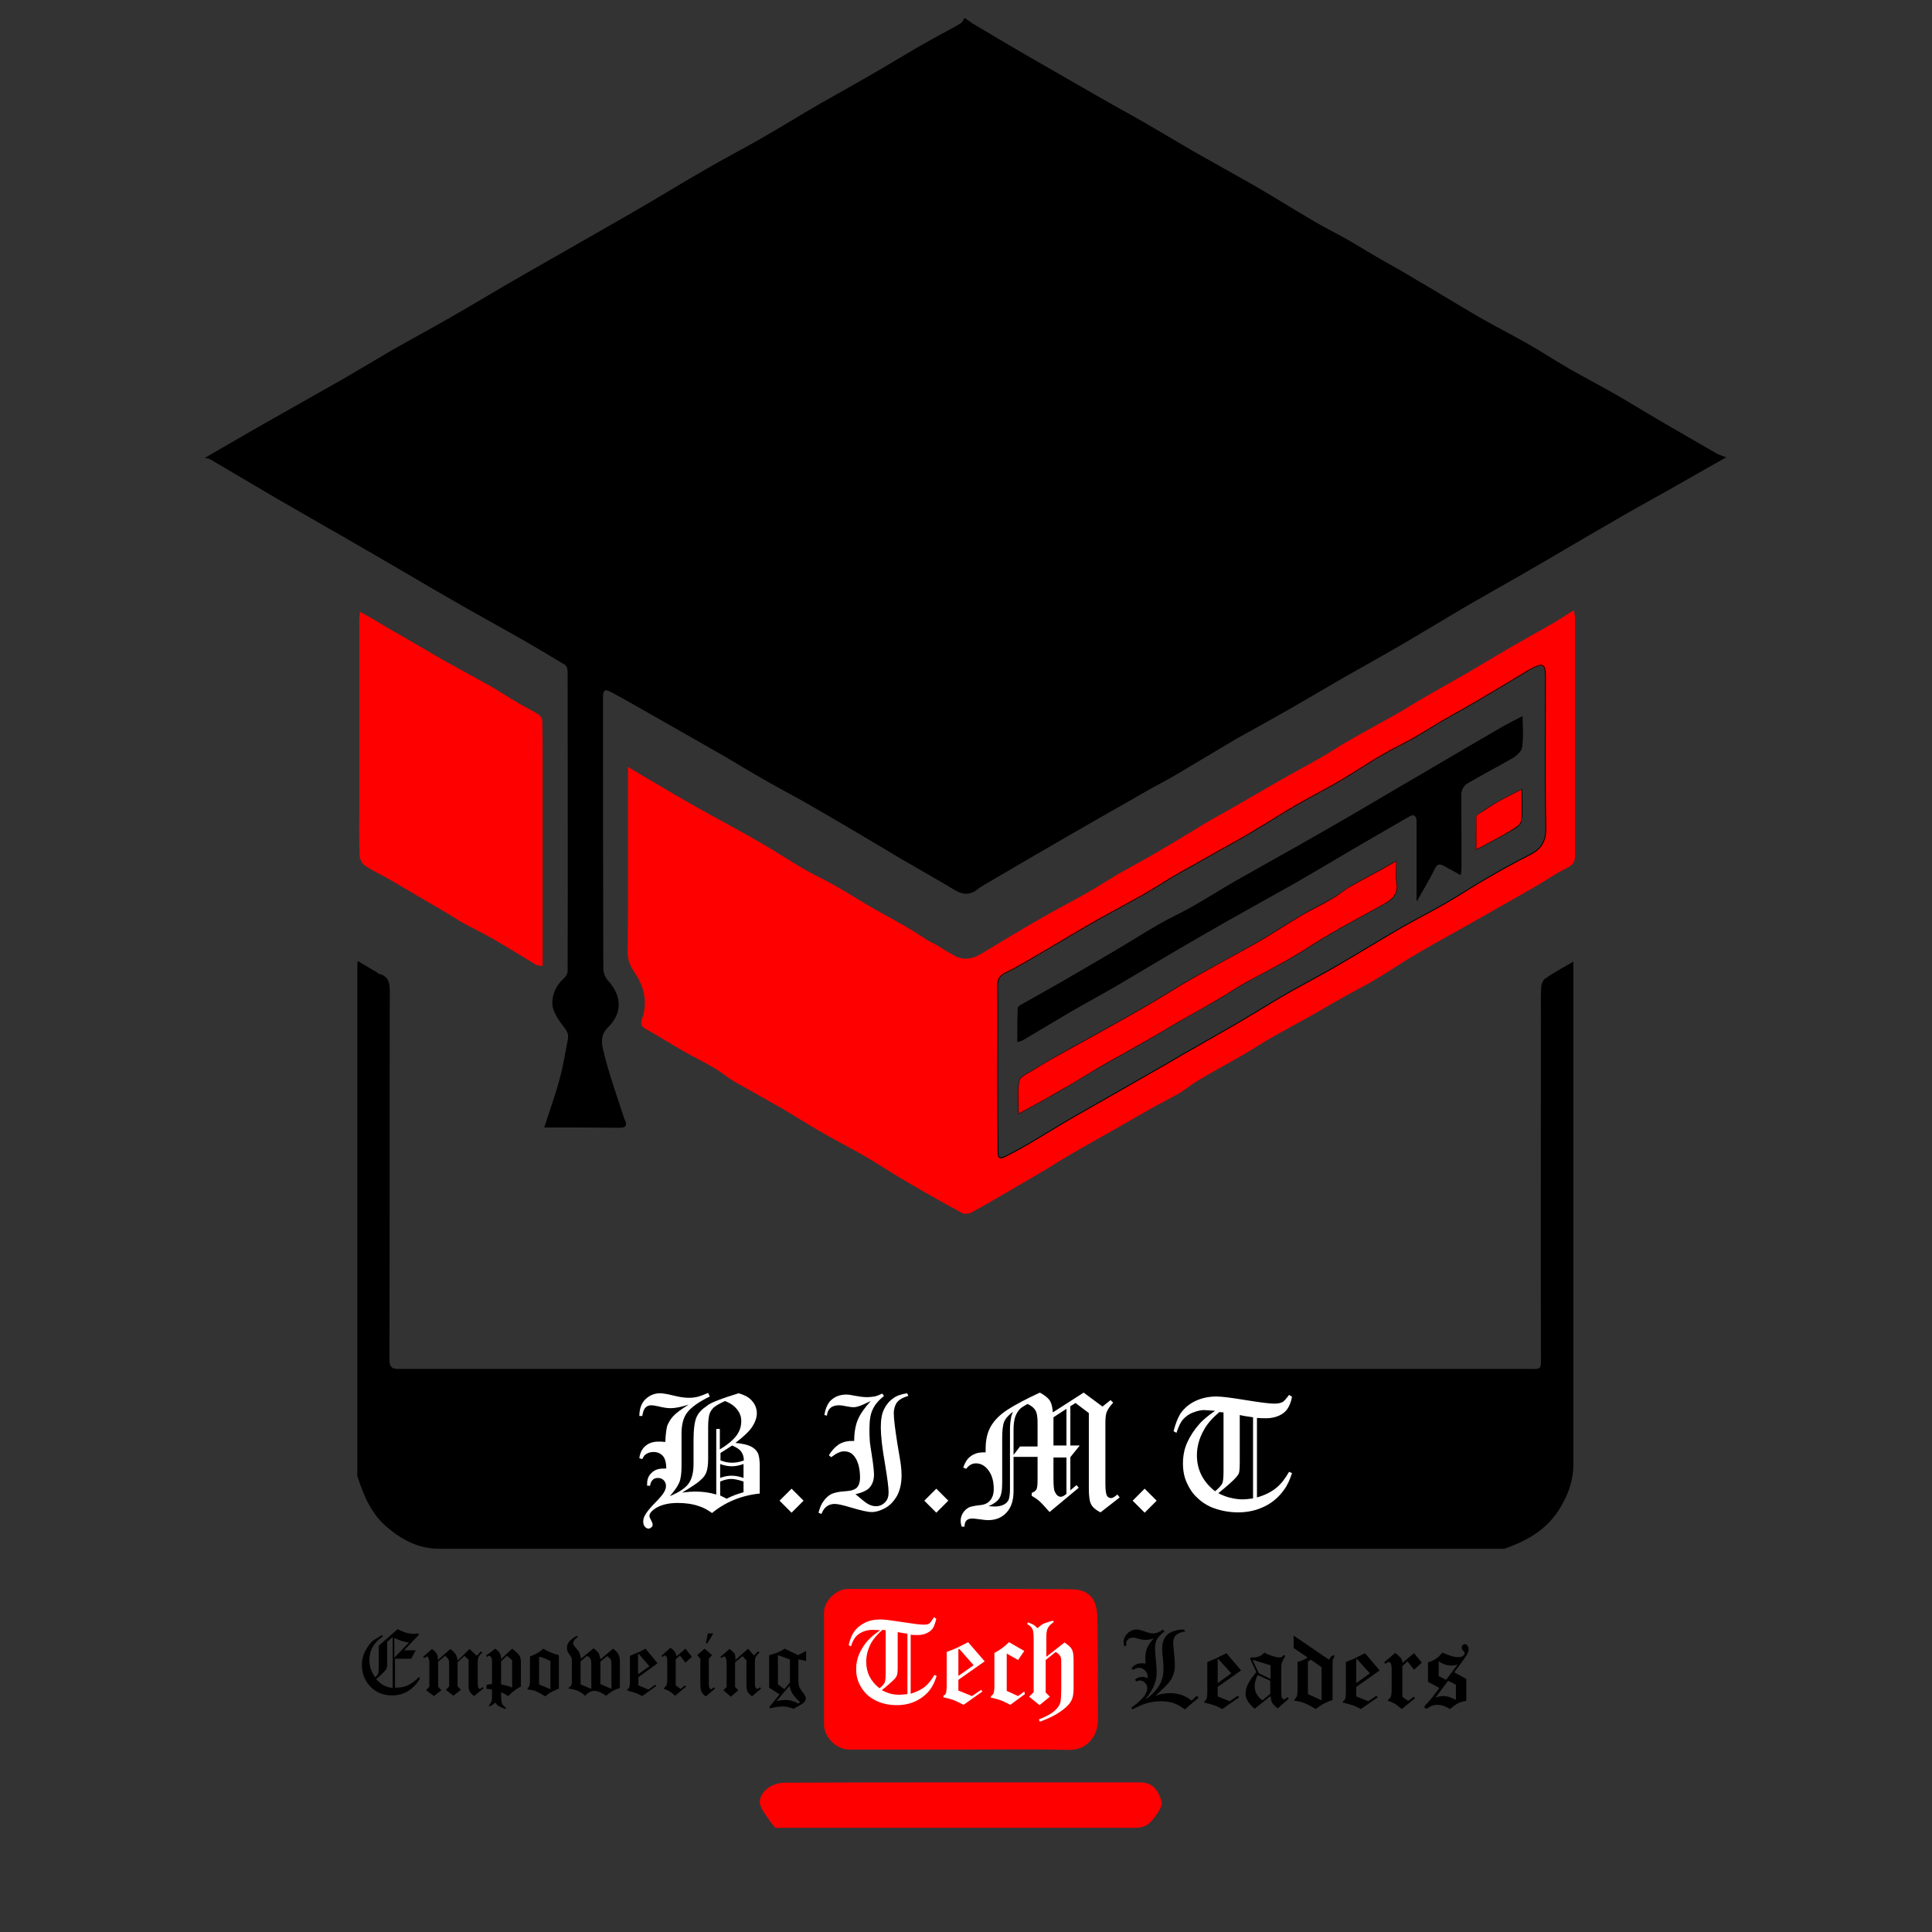 <?xml version="1.0" encoding="utf-8"?>
<!-- Generator: Adobe Illustrator 27.0.0, SVG Export Plug-In . SVG Version: 6.00 Build 0)  -->
<svg version="1.1" id="Layer_1" xmlns="http://www.w3.org/2000/svg" xmlns:xlink="http://www.w3.org/1999/xlink" x="0px" y="0px"
	 viewBox="0 0 595.3 595.3" enable-background="new 0 0 595.3 595.3" xml:space="preserve">
<rect x="0" y="0" width="595.3" height="595.3" fill="#333333" stroke="none"/>
<g>
	<path d="M167.7,347.4c1.7-5.3,3.5-10.2,4.8-15.2c1.1-4,1.7-8.1,2.5-12.1c0.3-1.7-0.6-2.8-1.6-4.1c-1.4-1.9-3-4.2-3.2-6.4
		c-0.2-3,1.1-6,3.6-8.2c0.6-0.5,1.1-1.5,1.1-2.2c0.1-30.8,0-61.5,0-92.3c0-0.7-0.3-1.8-0.9-2.1c-5.3-3.2-10.7-6.4-16.2-9.5
		c-6.2-3.5-12.4-6.9-18.6-10.5c-7.4-4.2-14.7-8.6-22-12.8c-5.4-3.1-10.8-6.3-16.3-9.4c-5.5-3.2-11-6.3-16.5-9.5
		c-6.5-3.8-13-7.7-19.5-11.5c-0.6-0.4-1.4-0.4-1.8-0.5c7.9-4.6,16-9.3,24.2-13.9c6.3-3.6,12.6-7.1,18.9-10.7
		c4.8-2.8,9.6-5.7,14.4-8.5c6.3-3.6,12.7-7,18.9-10.6c7.2-4.1,14.2-8.4,21.4-12.5c7.7-4.4,15.4-8.8,23.1-13.2
		c5.4-3.1,10.9-6.2,16.3-9.4c6.4-3.8,12.7-7.6,19.2-11.3c4.9-2.8,9.9-5.4,14.8-8.2c6.1-3.5,12.1-7.2,18.1-10.7
		c4.7-2.7,9.5-5.3,14.3-8.1c4.6-2.6,9.2-5.4,13.8-8.1c2.3-1.4,4.7-2.7,7-4c2.8-1.6,5.7-3,8.5-4.7c0.6-0.4,1-1.3,1.2-1.7
		c1.2,0.8,2.3,1.7,3.6,2.4c4.8,2.9,9.6,5.7,14.4,8.5c2.7,1.6,5.4,3.1,8,4.6c5.3,3.1,10.7,6.1,16,9.2c4.5,2.6,9,5,13.5,7.6
		c5,2.9,10,5.9,15,8.8c6.3,3.6,12.7,7.1,19,10.7c6,3.5,11.9,7.2,17.9,10.7c3.3,2,6.8,3.7,10.2,5.6c3.5,2,7,4.2,10.5,6.2
		c3.9,2.2,7.8,4.4,11.6,6.7c6.2,3.6,12.3,7.4,18.5,11c4.8,2.8,9.8,5.3,14.6,8c4.6,2.6,9,5.5,13.5,8.1c4.9,2.8,9.9,5.4,14.8,8.2
		c4.6,2.7,9.2,5.5,13.8,8.2c5.5,3.2,11.1,6.4,16.6,9.6c1,0.6,2.2,0.9,3.2,1.3c-5.5,3.1-11.1,6.3-16.7,9.5
		c-6.4,3.6-12.8,7.1-19.1,10.8c-8.9,5.1-17.7,10.4-26.6,15.5c-5.9,3.4-11.8,6.7-17.7,10.1c-6.1,3.6-12.2,7.3-18.3,10.9
		c-6.5,3.8-13,7.4-19.5,11.1c-4.9,2.8-9.7,5.7-14.6,8.5c-6.2,3.6-12.5,7-18.7,10.5c-6.1,3.6-12.2,7.3-18.3,10.9
		c-3,1.8-6.1,3.3-9.2,5.1c-4,2.3-8,4.6-12.1,6.9c-3.6,2.1-7.2,4.1-10.8,6.2c-8.7,5-17.4,10.1-26.1,15.2c-1.1,0.6-2.1,1.2-3.1,2
		c-2.3,1.8-4.5,1.6-7,0.1c-5.3-3.2-10.7-6.2-16-9.3c-4.4-2.6-8.7-5.2-13.1-7.8c-5.6-3.3-11.2-6.6-16.8-9.8c-4.8-2.7-9.6-5.2-14.4-8
		c-4.6-2.6-9.1-5.5-13.8-8.1c-6.4-3.7-12.9-7.3-19.3-11c-4.1-2.3-8.2-4.7-12.3-6.9c-2-1.1-2.6-0.7-2.6,1.6c0,27.9,0,55.7,0.1,83.6
		c0,1.2,0.6,2.8,1.5,3.7c4.3,4.8,4.4,10-0.1,14.4c-2.5,2.4-1.9,5.4-1.2,7.9c1.6,6.6,3.9,12.9,6,19.4c0.1,0.4,0.3,0.9,0.5,1.3
		c0.7,1.6,0.2,2.3-1.6,2.3C183.3,347.4,175.7,347.4,167.7,347.4z"/>
	<path fill="#FF0000" d="M485,188c0.1,1.1,0.3,1.7,0.3,2.4c0,24.4,0,48.8,0,73.3c0,2.1-0.8,2.9-2.6,3.8c-3.3,1.6-6.4,3.8-9.5,5.6
		c-2.6,1.5-5.3,3-7.9,4.5c-3.4,1.9-6.8,3.9-10.2,5.8c-6.1,3.5-12.3,6.8-18.4,10.4c-4.2,2.4-8.2,5.2-12.4,7.7c-2.9,1.8-6,3.3-9,5
		c-3.3,1.8-6.5,3.7-9.8,5.6c-4.6,2.6-9.3,5.1-13.9,7.7c-2.6,1.5-5.1,3.2-7.7,4.7c-5,2.9-10,5.6-14.9,8.5c-2,1.2-3.8,2.8-5.9,4
		c-2.8,1.6-5.7,3-8.5,4.6c-3.2,1.8-6.3,3.6-9.4,5.4c-4.8,2.7-9.6,5.4-14.3,8.1c-2.8,1.6-5.6,3.4-8.4,5.1c-4.3,2.5-8.5,5-12.8,7.5
		c-3.5,2-7,4.1-10.6,6c-0.7,0.4-1.9,0.4-2.6,0.1c-6.1-3.3-12.1-6.7-18-10.2c-4.1-2.4-8-5-12.1-7.4c-4.6-2.6-9.3-5-13.9-7.7
		c-4-2.3-7.8-4.8-11.8-7.1c-4.9-2.8-9.8-5.5-14.7-8.3c-2-1.2-3.8-2.8-5.9-4c-2.9-1.7-5.9-3.2-8.8-4.8c-4.2-2.4-8.3-5-12.6-7.4
		c-1.3-0.8-1.3-1.6-0.9-2.9c1.8-5,0.8-9.7-2.1-14.1c-1.3-1.9-2.3-3.8-2.3-6.4c0.2-18.2,0.1-36.5,0.1-54.7c0-0.6,0-1.2,0-2.5
		c3.1,1.9,5.8,3.5,8.6,5.1c2.7,1.6,5.3,3.2,8,4.7c3.4,2,6.9,3.9,10.3,5.8c4.9,2.7,9.9,5.4,14.7,8.2c4.3,2.5,8.5,5.3,12.8,7.8
		c3.1,1.8,6.5,3.3,9.6,5.1c4.1,2.3,8,4.9,12.1,7.2c3.5,2,7.1,3.9,10.5,5.9c1.9,1.1,3.6,2.3,5.5,3.5c0.9,0.6,1.9,1,2.8,1.5
		c1.8,1.1,3.6,2.2,5.4,3.2c3,1.8,5.9,1.2,8.7-0.5c6.4-3.9,12.9-7.8,19.4-11.5c4.5-2.6,9.1-4.9,13.6-7.5c3-1.7,5.9-3.6,8.9-5.4
		c4.6-2.6,9.3-5.1,13.8-7.8c4.5-2.6,8.8-5.3,13.3-8c2.5-1.5,5.1-2.9,7.6-4.3c4.9-2.8,9.8-5.7,14.7-8.5c4.7-2.7,9.5-5.2,14.1-7.9
		c2.7-1.6,5.4-3.4,8.1-4.9c4.7-2.7,9.5-5.3,14.3-8c3.1-1.7,6-3.7,9.1-5.4c4.5-2.6,9-5.1,13.5-7.7c4.1-2.4,8.2-4.9,12.3-7.3
		c4.7-2.7,9.4-5.3,14.1-8C481.1,190.5,482.8,189.3,485,188z M307.4,328.7c0,8.5,0,17.1,0,25.6c0,2.9,0.4,3.2,2.9,1.9
		c2.2-1.1,4.3-2.2,6.4-3.5c4.7-2.7,9.3-5.6,13.9-8.3c4-2.3,8.1-4.6,12.1-6.9c3.7-2.1,7.5-4.3,11.2-6.4c3.4-2,6.8-3.9,10.2-5.9
		c4-2.3,7.9-4.5,11.9-6.8c3.5-2.1,7.1-4.1,10.6-6.2c3.6-2.1,7.2-4.4,10.9-6.5c4.7-2.7,9.5-5.1,14.1-7.8c6.7-3.9,13.2-7.9,19.9-11.8
		c4.5-2.6,9.3-5,13.8-7.6c4.4-2.5,8.5-5.3,12.9-7.8c4.3-2.5,8.6-4.9,13-7.1c3.7-1.8,5.1-4.2,5-8.5c-0.3-15.3-0.1-30.7-0.1-46
		c0-4.4-0.6-4.8-4.6-2.7c-0.1,0.1-0.3,0.1-0.4,0.2c-4.6,2.7-9.1,5.5-13.7,8.2c-4.4,2.5-8.8,5-13.1,7.5c-3.2,1.9-6.3,3.8-9.5,5.7
		c-2.9,1.6-5.9,3-8.8,4.7c-4.4,2.6-8.7,5.5-13.2,8.1c-4.4,2.6-9,4.9-13.5,7.5c-4.4,2.6-8.7,5.3-13.2,8c-3.8,2.3-7.7,4.4-11.6,6.6
		c-4.3,2.4-8.6,4.7-12.8,7.2c-3.3,1.9-6.4,4-9.7,5.9c-4.5,2.5-9.1,4.9-13.5,7.4c-5.5,3.1-10.9,6.4-16.4,9.6c-4,2.3-7.9,4.8-12.1,6.8
		c-2,1-2.7,2-2.7,4.2C307.5,312.1,307.4,320.4,307.4,328.7z"/>
	<path fill="#FF0000" d="M110.9,188.5c1.4,0.8,2.6,1.4,3.8,2.1c2.8,1.7,5.6,3.4,8.5,5c4.5,2.6,8.9,5.2,13.4,7.8
		c4.8,2.7,9.7,5.3,14.5,8c2.9,1.7,5.8,3.6,8.7,5.3c2,1.2,4.2,2.2,6.2,3.5c0.6,0.4,1.1,1.3,1.1,1.9c0.1,4.3,0.1,8.6,0.1,12.9
		c0,20,0,40,0,60.1c0,0.8,0,1.5,0,2.5c-0.8-0.1-1.4,0-1.8-0.2c-4.4-2.6-8.8-5.4-13.3-8c-3.1-1.8-6.3-3.3-9.4-5
		c-2.1-1.2-4-2.5-6.1-3.7c-5.4-3.2-10.8-6.3-16.2-9.5c-2.6-1.5-5.4-2.8-8-4.5c-0.9-0.6-1.6-2.1-1.6-3.2c-0.2-4.8-0.1-9.5-0.1-14.3
		c0-19.4,0-38.8,0-58.2C110.7,190.3,110.8,189.7,110.9,188.5z"/>
	<path fill="none" stroke="#000000" stroke-width="0.25" stroke-miterlimit="10" d="M307.4,328.7c0-8.3,0.1-16.6,0-24.9
		c0-2.2,0.6-3.2,2.7-4.2c4.2-2,8.1-4.5,12.1-6.8c5.5-3.2,10.9-6.5,16.4-9.6c4.5-2.5,9-4.9,13.5-7.4c3.3-1.9,6.5-4,9.7-5.9
		c4.2-2.4,8.6-4.8,12.8-7.2c3.9-2.2,7.8-4.3,11.6-6.6c4.4-2.6,8.7-5.4,13.2-8c4.5-2.6,9.1-4.9,13.5-7.5c4.4-2.6,8.7-5.5,13.2-8.1
		c2.9-1.7,5.9-3.1,8.8-4.7c3.2-1.8,6.3-3.8,9.5-5.7c4.4-2.5,8.8-4.9,13.1-7.5c4.6-2.7,9.2-5.5,13.7-8.2c0.1-0.1,0.3-0.2,0.4-0.2
		c3.9-2.1,4.6-1.7,4.6,2.7c0,15.3-0.2,30.7,0.1,46c0.1,4.4-1.4,6.7-5,8.5c-4.4,2.2-8.7,4.6-13,7.1c-4.4,2.5-8.5,5.3-12.9,7.8
		c-4.5,2.6-9.3,5-13.8,7.6c-6.7,3.9-13.2,7.9-19.9,11.8c-4.7,2.7-9.4,5.2-14.1,7.8c-3.7,2.1-7.3,4.3-10.9,6.5
		c-3.5,2.1-7,4.2-10.6,6.2c-4,2.3-7.9,4.5-11.9,6.8c-3.4,2-6.8,4-10.2,5.9c-3.7,2.1-7.5,4.3-11.2,6.4c-4,2.3-8.1,4.6-12.1,6.9
		c-4.7,2.7-9.3,5.6-13.9,8.3c-2.1,1.2-4.3,2.4-6.4,3.5c-2.5,1.3-2.9,1-2.9-1.9C307.4,345.7,307.4,337.2,307.4,328.7z M469,220.9
		c-2.3,1.2-4.2,2.2-6.1,3.2c-8.3,4.8-16.5,9.6-24.8,14.5c-7.3,4.2-14.5,8.5-21.8,12.8c-5.5,3.2-11.1,6.4-16.6,9.5
		c-6.3,3.6-12.7,7.1-19,10.7c-4.5,2.6-8.9,5.4-13.5,8c-3.4,1.9-6.9,3.5-10.2,5.4c-4.5,2.6-8.8,5.3-13.3,8
		c-5.6,3.3-11.2,6.5-16.8,9.8c-3.9,2.2-7.8,4.4-11.7,6.6c-0.6,0.3-1.5,0.8-1.5,1.3c-0.1,3.3-0.1,6.6-0.1,10.2
		c0.8-0.3,1.1-0.3,1.4-0.5c4.8-2.8,9.5-5.7,14.3-8.5c4.8-2.8,9.7-5.4,14.5-8.2c6.3-3.7,12.6-7.5,18.9-11.2c5.5-3.2,11-6.4,16.5-9.5
		c6.2-3.5,12.4-6.9,18.6-10.4c6.6-3.8,13.2-7.8,19.8-11.6c5.5-3.2,11-6.5,16.6-9.6c1.4-0.8,2.4-0.1,2.4,1.5c0,5,0,10,0,15
		c0,2.9,0,5.8,0,9.3c2-3.6,3.7-6.5,5.3-9.6c0.7-1.4,1.5-1.7,2.7-1.1c1.7,0.9,3.4,1.8,5.3,2.9c0.1-0.7,0.2-1.4,0.2-2.2
		c0-7.3,0.1-14.6-0.1-21.8c0-1.9,0.6-3.3,2.1-4.2c4.7-2.7,9.5-5.2,14.1-7.9c1.1-0.7,2.5-2,2.6-3.2C469.3,227.1,469,224.1,469,220.9z
		 M430.2,265.4c-2.2,1.2-3.7,2.1-5.3,3c-2.9,1.6-5.9,3.1-8.8,4.8c-2,1.2-3.7,2.7-5.7,3.8c-3.2,1.8-6.5,3.4-9.7,5.3
		c-4.3,2.5-8.4,5.3-12.7,7.8c-6.8,3.9-13.8,7.6-20.7,11.5c-4.6,2.6-9,5.5-13.5,8.1c-5.1,3-10.3,5.8-15.4,8.7
		c-3.2,1.8-6.5,3.5-9.6,5.3c-3.6,2-7.2,4.1-10.7,6.2c-1.5,0.9-3.8,1.9-4,3.2c-0.6,3.1-0.2,6.4-0.2,10c4.6-2.6,8.8-4.8,12.9-7.2
		c4.1-2.4,8-4.9,12.1-7.2c4.8-2.8,9.7-5.4,14.5-8.2c3.1-1.8,6.2-3.7,9.4-5.5c4.4-2.6,8.9-5.1,13.3-7.6c2.7-1.6,5.2-3.3,7.9-4.8
		c4.6-2.6,9.3-4.9,13.8-7.5c4.2-2.4,8.2-5.2,12.4-7.6c5.5-3.2,11.1-6.1,16.6-9.2c2.3-1.3,3.9-2.8,3.5-5.9
		C430,270.3,430.2,268.2,430.2,265.4z M454.9,261.7c3.9-2.1,7.3-3.8,10.5-5.7c1.3-0.7,3.2-1.8,3.3-2.9c0.5-3.1,0.2-6.4,0.2-9.8
		c-2.7,1.4-5.1,2.5-7.3,3.8c-2,1.1-3.8,2.3-5.7,3.6c-0.4,0.3-0.9,0.7-0.9,1.1C454.9,254.9,454.9,258,454.9,261.7z"/>
	<path stroke="#000000" stroke-width="0.25" stroke-miterlimit="10" d="M469,220.9c0,3.2,0.3,6.2-0.1,9.2c-0.1,1.2-1.5,2.5-2.6,3.2
		c-4.6,2.7-9.5,5.2-14.1,7.9c-1.5,0.9-2.1,2.3-2.1,4.2c0.1,7.3,0.1,14.6,0.1,21.8c0,0.7-0.1,1.5-0.2,2.2c-1.9-1.1-3.6-2-5.3-2.9
		c-1.3-0.6-2-0.3-2.7,1.1c-1.5,3.1-3.3,6.1-5.3,9.6c0-3.4,0-6.3,0-9.3c0-5,0-10,0-15c0-1.6-1-2.3-2.4-1.5
		c-5.5,3.2-11.1,6.4-16.6,9.6c-6.6,3.9-13.1,7.8-19.8,11.6c-6.2,3.5-12.4,6.9-18.6,10.4c-5.5,3.1-11,6.3-16.5,9.5
		c-6.3,3.7-12.6,7.5-18.9,11.2c-4.8,2.8-9.7,5.4-14.5,8.2c-4.8,2.8-9.5,5.7-14.3,8.5c-0.2,0.1-0.5,0.2-1.4,0.5
		c0-3.6-0.1-6.9,0.1-10.2c0-0.5,0.9-1,1.5-1.3c3.9-2.2,7.8-4.4,11.7-6.6c5.6-3.2,11.2-6.5,16.8-9.8c4.5-2.6,8.8-5.4,13.3-8
		c3.3-1.9,6.9-3.5,10.2-5.4c4.5-2.6,9-5.4,13.5-8c6.3-3.6,12.6-7.1,19-10.7c5.6-3.2,11.1-6.3,16.6-9.5c7.3-4.2,14.5-8.5,21.8-12.8
		c8.3-4.8,16.5-9.7,24.8-14.5C464.8,223,466.7,222.1,469,220.9z"/>
	<path fill="#FF0000" d="M430.2,265.4c0,2.8-0.2,4.9,0.1,7c0.4,3-1.3,4.6-3.5,5.9c-5.5,3.1-11.1,6-16.6,9.2
		c-4.2,2.4-8.2,5.2-12.4,7.6c-4.5,2.6-9.2,5-13.8,7.5c-2.7,1.5-5.2,3.2-7.9,4.8c-4.4,2.6-8.9,5.1-13.3,7.6c-3.1,1.8-6.2,3.7-9.4,5.5
		c-4.8,2.8-9.7,5.4-14.5,8.2c-4.1,2.4-8,4.9-12.1,7.2c-4.1,2.4-8.3,4.7-12.9,7.2c0-3.6-0.4-6.9,0.2-10c0.2-1.3,2.5-2.3,4-3.2
		c3.5-2.2,7.1-4.2,10.7-6.2c3.2-1.8,6.4-3.5,9.6-5.3c5.1-2.9,10.3-5.7,15.4-8.7c4.5-2.6,8.9-5.5,13.5-8.1
		c6.8-3.9,13.8-7.6,20.7-11.5c4.3-2.5,8.5-5.3,12.7-7.8c3.2-1.9,6.5-3.4,9.7-5.3c2-1.1,3.7-2.7,5.7-3.8c2.9-1.7,5.9-3.2,8.8-4.8
		C426.5,267.5,428.1,266.6,430.2,265.4z"/>
	<path fill="#FF0000" d="M454.9,261.7c0-3.6,0-6.8,0-9.9c0-0.4,0.5-0.9,0.9-1.1c1.9-1.2,3.8-2.5,5.7-3.6c2.3-1.3,4.6-2.4,7.3-3.8
		c0,3.4,0.3,6.7-0.2,9.8c-0.2,1.1-2.1,2.1-3.3,2.9C462.2,257.9,458.8,259.6,454.9,261.7z"/>
	<g>
		<path fill="#FF0000" d="M296.3,549.2c18.3,0,36.6,0,54.9,0c3.2,0,5.4,1.4,6.7,5.9c0.4,1.5-1.4,4-2.9,5.8c-2.2,2.7-4.9,2.3-7.7,2.3
			c-35.4,0-70.9,0-106.3,0c-0.8,0-1.9,0.2-2.3-0.2c-1.6-2-3.2-4.1-4.3-6.4c-1-2.2,0.7-5,3.3-6.3c1.2-0.6,2.6-1,3.9-1
			C259.9,549.2,278.1,549.2,296.3,549.2z"/>
		<g>
			<g>
				<path d="M364.8,502.1l0.4,0.6c-1.2,0.2-2.2,0.5-2.8,1.1c-0.6,0.5-0.9,1.3-0.9,2.4c0,0.6,0.1,1.4,0.2,2.5
					c0.2,1.8,0.3,3.4,0.3,4.5c0,1.6-0.4,3-1.1,4.2c-0.7,1.2-2.4,2.9-4.9,5.1c1.7-0.6,3.2-0.8,4.6-0.8c1.2,0,2.3,0.2,3.3,0.5
					c1,0.3,2.1,0.9,3.3,1.8l1.6-1.5l0.5,0.6l-4.2,3.6c-1.1-0.8-2.3-1.5-3.4-1.9c-1.1-0.4-2.5-0.6-4-0.6c-1.4,0-2.7,0.2-4,0.5
					c-1.2,0.3-2.8,1-4.8,2l-0.3-0.5c1.9-1.4,3.2-2.6,3.9-3.5c0.6-0.9,1-1.7,1-2.4c0-0.7-0.2-1.3-0.7-1.8c-0.5-0.5-1-0.7-1.6-0.7
					c-0.3,0-0.6,0.1-1,0.3l-0.5-0.5c0.4-0.4,0.8-0.6,1.1-0.7c0.3-0.1,0.7-0.2,1.2-0.2c0.3,0,0.5,0,0.8,0.1c0.3,0.1,0.5,0.2,0.8,0.3
					c0-0.2,0-0.4,0-0.6c0-0.7-0.3-1.3-0.8-1.8c-0.5-0.5-1.1-0.8-1.9-0.8c-0.5,0-1.1,0.2-1.7,0.6l-0.6-0.4c0.4-0.5,0.8-0.9,1.2-1.1
					c0.7-0.4,1.4-0.5,2.1-0.5c0.2,0,0.3,0,0.5,0c0.2,0,0.4,0.1,0.6,0.1c-0.1-0.7-0.1-1.2-0.1-1.6c0-1.3,0.2-2.4,0.6-3.3
					c0.4-0.9,1.1-1.9,2-2.9c-1,0.4-1.9,0.5-2.6,0.5c-0.7,0-1.6-0.2-2.7-0.5c-0.5-0.2-0.9-0.2-1.2-0.2c-0.6,0-1,0.2-1.4,0.5
					c-0.4,0.4-0.6,0.8-0.6,1.3c0,0.2,0,0.4,0.1,0.6l-0.7,0.3c-0.1-0.5-0.2-0.9-0.2-1.3c0-1,0.4-1.9,1.2-2.7c0.8-0.8,1.8-1.2,2.9-1.2
					c0.5,0,1.3,0.2,2.4,0.6c1.1,0.4,1.9,0.6,2.5,0.6c1.1,0,2.1-0.4,3.1-1.2l0.5,0.6c-1.1,0.8-1.8,1.6-2.3,2.4
					c-0.4,0.8-0.6,1.7-0.6,2.9c0,0.8,0.1,1.8,0.2,2.9c0.2,2,0.3,3.4,0.3,4.2c0,1.6-0.3,3-0.8,4.2c-0.5,1.3-1.4,2.7-2.7,4.4
					c2-1.4,3.4-2.9,4.3-4.4c0.9-1.5,1.3-3.2,1.3-5.1c0-1.1-0.1-2.2-0.2-3.5c-0.2-1.3-0.2-2.3-0.2-3.2c0-0.8,0.2-1.5,0.5-2.3
					c0.4-0.8,0.8-1.3,1.4-1.8c0.6-0.4,1.3-0.7,2-0.9C362.8,502.2,363.7,502.1,364.8,502.1z"/>
				<path d="M377.9,509.4l4.5,5.3l-7.2,5.1v2.9l3.7,1.5l2.5-1.7l0.4,0.5l-5.2,3.6c-1.1-0.6-1.9-1-2.6-1.2c-0.7-0.2-1.7-0.5-2.9-0.8
					v-0.4c0.4-0.2,0.6-0.5,0.7-0.8s0.2-1,0.2-2.1v-9.2c1-0.4,1.8-0.7,2.5-1C375,510.8,376.1,510.3,377.9,509.4z M375.4,511.2
					l-0.2,0.1v7.3l4.2-3L375.4,511.2z"/>
				<path d="M395.5,510l0.6,0.2c-0.6,0.9-0.9,1.6-1.1,2.1c-0.2,0.5-0.2,1.1-0.2,1.9v6.9c0,1.1,0.1,1.9,0.2,2.1
					c0.2,0.3,0.4,0.4,0.6,0.4c0.1,0,0.2,0,0.4-0.1c0.1-0.1,0.3-0.2,0.7-0.6l0.4,0.5l-3.4,3c-0.8-0.6-1.4-1.2-1.7-1.7
					c-0.3-0.5-0.4-1.2-0.5-2.1l-4.9,3.9c-1.8-1.5-2.8-3-2.8-4.5c0-1,0.2-1.9,0.6-2.8c0.5-1.1,1.4-2.4,2.7-4l-1.9-4.1l0.2-0.4
					c0.4,0,0.7,0,0.9,0c1.3,0,2.4-0.5,3.3-1.5c0.8,0.5,1.6,0.8,2.6,1.1c0.9,0.3,1.6,0.4,2.1,0.4c0.2,0,0.4,0,0.5-0.1
					S395.2,510.4,395.5,510z M391.4,513.1l-5.5-1.7l2,4.2l3.6,1.7V513.1z M391.4,517.9l-3.9-1.8c-0.6,1.3-0.9,2.5-0.9,3.5
					c0,1.7,0.8,3.2,2.4,4.3l2.4-2V517.9z"/>
				<path d="M398.5,503.9l11,7.5c0.2-0.4,0.4-0.7,0.6-0.9c0.2-0.2,0.5-0.4,1-0.6v0.7c-0.2,0.3-0.4,0.6-0.4,0.8
					c-0.1,0.2-0.1,0.7-0.1,1.5v10.9c-1.4,0.5-2.4,1-3,1.3c-0.7,0.4-1.4,0.9-2.2,1.5c-1.3-0.8-2.4-1.4-3.4-1.8c-1-0.4-2-0.6-3.2-0.8
					v-0.3c0.4-0.3,0.6-0.7,0.8-1c0.1-0.3,0.2-1,0.2-2.1v-8.5c1.5-0.4,2.5-0.9,3.1-1.4l-4.3-2.9V503.9z M407.2,513.7l-3.3-2.3
					c-0.3,0.2-0.6,0.4-0.9,0.6v10l4.2,1.9V513.7z"/>
				<path d="M420.6,509.4l4.5,5.3l-7.2,5.1v2.9l3.7,1.5l2.5-1.7l0.4,0.5l-5.2,3.6c-1.1-0.6-1.9-1-2.6-1.2c-0.7-0.2-1.7-0.5-2.9-0.8
					v-0.4c0.4-0.2,0.6-0.5,0.7-0.8c0.1-0.3,0.2-1,0.2-2.1v-9.2c1-0.4,1.8-0.7,2.5-1C417.7,510.8,418.8,510.3,420.6,509.4z
					 M418.1,511.2l-0.2,0.1v7.3l4.2-3L418.1,511.2z"/>
				<path d="M435.7,509.4l2.4,2.9l-2.4,2.2l-2-2.6l-1.6,1.5v9.4l1.8,1.3l1.7-1.3l0.4,0.5l-4.1,3.3c-0.9-0.8-1.6-1.3-2.2-1.7
					c-0.6-0.3-1.2-0.6-2-0.8v-0.4c0.5-0.3,0.8-0.7,0.9-1c0.1-0.3,0.2-1,0.2-1.9v-6.6c0-0.8-0.1-1.4-0.3-1.7
					c-0.2-0.3-0.4-0.4-0.6-0.4c-0.2,0-0.6,0.2-1,0.6l-0.4-0.5l3.4-2.9c0.9,0.7,1.5,1.3,1.9,1.8c0.2,0.3,0.3,0.8,0.3,1.3L435.7,509.4
					z"/>
				<path d="M448.1,515.3l3.7,2v6.8c-0.9,0.1-1.7,0.3-2.5,0.7c-0.7,0.4-1.6,1-2.5,1.8c-0.8-0.5-1.5-0.8-2.1-1s-1.2-0.3-1.9-0.3
					c-1,0-1.9,0.3-2.7,0.9c-0.3,0.2-0.5,0.3-0.6,0.3c-0.1,0-0.2-0.1-0.4-0.2c-0.1-0.1-0.2-0.2-0.2-0.4c0-0.1,0.1-0.3,0.3-0.5
					c0.1-0.1,0.3-0.4,0.7-0.7l1.5-1.8l2.1-2.8l-3.5-1.9v-6c1.1-0.3,2-0.7,2.6-1.2c0.6-0.4,1.2-1,1.8-1.8c1.4,0.6,2.5,1,3.3,1.2
					c0.6,0.2,1.2,0.2,1.7,0.2c0.6,0,1.1-0.1,1.4-0.4c0.3-0.3,0.5-0.5,0.5-0.8c0-0.2-0.1-0.4-0.3-0.6c-0.4-0.4-0.6-0.7-0.6-1.1
					c0-0.3,0.1-0.6,0.3-0.8c0.2-0.2,0.4-0.3,0.6-0.3c0.3,0,0.6,0.1,0.8,0.4c0.2,0.3,0.4,0.6,0.4,1.1c0,0.5-0.1,0.9-0.3,1.4
					c-0.2,0.4-0.6,1-1.1,1.7L448.1,515.3z M446.2,517.9l-3.9,5.2c0.5-0.2,0.9-0.3,1.3-0.4c0.4-0.1,0.8-0.1,1.1-0.1
					c1.2,0,2.5,0.4,3.9,1.2v-4.7L446.2,517.9z M443.4,516.5l2.2,1.1l3.5-4.7c-0.7,0.2-1.3,0.3-1.9,0.3c-1.3,0-2.6-0.4-3.9-1.3V516.5
					z"/>
			</g>
			<g>
				<path d="M117.7,503.8l0.3,0.4c-1.5,1-2.5,2.1-3.2,3.3c-0.7,1.3-1,2.6-1,4c0,1.9,0.6,3.6,1.8,5.3c0.5-0.4,0.8-0.8,0.9-1.1
					c0.1-0.3,0.2-1.1,0.2-2.3v-6.3l5.8-5.1c1.1,0.5,2,0.9,2.7,1.1c0.7,0.2,1.5,0.3,2.2,0.3c0.4,0,0.8,0,1.4-0.1l0.3,0.4l-4.6,4.8
					h3.6l-1.4,2.6h-5v8.9l0.8,0c1.3,0,2.5-0.3,3.7-1c0.9-0.5,1.9-1.2,2.9-2.3l0.3,0.5c-1,1.7-2.2,2.9-3.4,3.7
					c-1.5,1-3.2,1.5-5.2,1.5c-3,0-5.4-1.1-7.2-3.3c-1.4-1.7-2.1-3.8-2.1-6.1c0-1.4,0.3-2.8,0.9-4c0.6-1.2,1.4-2.4,2.4-3.4
					C115.5,505.2,116.5,504.5,117.7,503.8z M120.9,504.5l-1.6,1.4v6.4c0,0.7,0,1.2-0.1,1.5c-0.1,0.3-0.2,0.6-0.5,0.9
					c-0.6,0.7-1.5,1.6-2.8,2.7c0.8,0.8,1.5,1.5,2.3,1.9c0.8,0.4,1.7,0.7,2.8,0.8V504.5z M126,506.1c-0.9-0.1-1.7-0.3-2.3-0.5
					c-0.6-0.2-1.3-0.5-2.2-0.9v6.1L126,506.1z"/>
				<path d="M148.2,508.8l0.4,0.4c-0.5,0.5-0.8,0.8-1,1.1c-0.2,0.3-0.3,0.5-0.3,0.8c-0.1,0.3-0.1,0.8-0.1,1.7v5.7
					c0,0.7,0.1,1.2,0.2,1.5c0.1,0.2,0.3,0.4,0.4,0.4c0.2,0,0.5-0.2,0.9-0.6l0.3,0.4l-2.9,2.4c-0.7-0.5-1.1-1-1.3-1.3
					c-0.3-0.5-0.4-1.1-0.4-1.6v-8.3l-1.3-1.2l-2.1,2v7.4l1,1.1l-2.3,1.8l-2.3-1.8l1-1.1v-6.8c0-0.8-0.1-1.3-0.2-1.5
					c-0.2-0.3-0.5-0.7-1.1-1.1l-2.1,1.8v7.7l1,1.1l-2.3,1.8l-2.4-1.8l1-1.1v-7.3c0-0.8-0.1-1.3-0.3-1.6c-0.1-0.3-0.3-0.4-0.4-0.4
					c-0.1,0-0.4,0.2-0.9,0.5l-0.3-0.4l2.7-2.4c0.6,0.4,1,0.8,1.2,1.1c0.2,0.3,0.4,0.6,0.5,0.9c0.1,0.2,0.1,0.7,0.1,1.4l3.9-3.4
					c0.9,0.7,1.4,1.3,1.7,1.8c0.3,0.5,0.4,1.1,0.5,1.8l3.7-3.6l2.2,2.1L148.2,508.8z"/>
				<path d="M149.8,510.1l2.8-2.1c0.7,0.5,1.2,1,1.4,1.4c0.2,0.4,0.4,1,0.4,1.8l3.4-3.2c1.2,0.9,1.9,1.6,2.3,2.2
					c0.2,0.4,0.4,1,0.4,1.8v7.7c-1.2,0.5-2.5,1.5-3.9,2.9c-0.5-0.3-1.3-0.8-2.2-1.2v1c0,1.1,0.1,2,0.3,2.5c0.2,0.5,0.6,0.9,1.2,1.3
					l-0.2,0.4c-1-0.4-1.7-0.7-2.2-1c-0.3-0.2-0.6-0.6-0.9-1c-0.6,0.6-1.2,1-1.8,1.2l-0.2-0.3c0.4-0.4,0.6-0.8,0.8-1.2
					c0.2-0.4,0.2-1,0.2-1.7v-2c-0.5-0.1-1-0.2-1.5-0.2c0,0-0.1,0-0.2,0v-1.2c0.6-0.2,1.2-0.3,1.7-0.3v-6.8c0-0.7-0.1-1.3-0.3-1.5
					c-0.2-0.3-0.4-0.4-0.6-0.4c-0.2,0-0.4,0.1-0.6,0.4L149.8,510.1z M154.4,511.9v7.1c1,0.2,1.7,0.4,2.1,0.5
					c0.4,0.1,0.8,0.3,1.3,0.5v-7.7c0-0.4,0-0.7,0-0.7c0-0.1-0.2-0.2-0.4-0.4c-0.5-0.5-0.9-0.8-1.2-1L154.4,511.9z"/>
				<path d="M172.2,510v10.3c-1.3,0.6-2.3,1-2.9,1.4c-0.5,0.3-0.9,0.6-1.3,1c-1.3-0.8-2.3-1.4-3.2-1.7c-0.6-0.2-1.4-0.4-2.2-0.4
					l-0.1-0.3c0.3-0.3,0.5-0.6,0.6-0.8c0.1-0.3,0.2-0.8,0.2-1.6v-7.5c1.6-0.6,3-1.3,4.1-2.4C168.8,508.9,170.4,509.5,172.2,510z
					 M166.1,519l3.5,1.5v-8.7c-1.1-0.5-1.9-0.9-2.3-1c-0.3-0.1-0.7-0.2-1.2-0.3V519z"/>
				<path d="M185,511.3l3.9-3.3c0.8,0.6,1.4,1.2,1.6,1.6c0.3,0.6,0.5,1.4,0.5,2.2v8.3c-0.9,0.3-1.7,0.6-2.3,1
					c-0.6,0.4-1.3,0.8-1.9,1.4c-1.5-1-2.7-1.5-3.7-1.5c-0.9,0-1.9,0.5-2.8,1.5c-0.9-0.8-1.7-1.3-2.5-1.6c-0.8-0.3-1.7-0.5-2.6-0.6
					v-0.3c0.4-0.2,0.7-0.4,0.8-0.7c0.2-0.3,0.2-0.9,0.2-1.8v-5.2c0-0.8,0-1.3-0.1-1.5s-0.2-0.4-0.4-0.7c-0.4-0.5-0.6-0.8-0.8-1.2
					c-0.1-0.3-0.2-0.7-0.2-1.1c0-0.8,0.2-1.4,0.7-2c0.5-0.6,1.3-1.2,2.4-1.8l0.2,0.4c-1,0.7-1.4,1.4-1.4,2c0,0.2,0.1,0.4,0.2,0.6
					c0.1,0.1,0.4,0.5,1,1.2c0.4,0.4,0.7,0.9,0.9,1.5c0.1,0.3,0.2,0.8,0.3,1.4l3.9-3.2c0.7,0.5,1.2,1,1.6,1.5
					C184.7,510,184.9,510.6,185,511.3z M178.9,511.9v7.1l3.3,1.4v-7.5c0-0.8-0.1-1.3-0.2-1.7c-0.2-0.3-0.5-0.7-1.1-1L178.9,511.9z
					 M185,512v6.9l3.4,1.5v-7.6c0-0.7-0.1-1.1-0.2-1.4c-0.1-0.3-0.5-0.6-1.1-1.1L185,512z"/>
				<path d="M198.9,508l3.7,4.5l-5.9,4.3v2.5l3.1,1.3l2.1-1.5l0.3,0.4l-4.3,3.1c-0.9-0.5-1.6-0.8-2.2-1c-0.6-0.2-1.4-0.4-2.4-0.7
					v-0.3c0.3-0.2,0.5-0.4,0.6-0.7s0.2-0.9,0.2-1.8v-7.9c0.8-0.3,1.5-0.6,2.1-0.9C196.5,509.3,197.4,508.8,198.9,508z M196.8,509.6
					l-0.2,0.1v6.2l3.5-2.5L196.8,509.6z"/>
				<path d="M211.2,508l2,2.5l-2,1.8l-1.7-2.2l-1.3,1.2v8l1.5,1.1l1.4-1.1l0.3,0.4l-3.4,2.8c-0.7-0.7-1.3-1.1-1.8-1.4
					c-0.5-0.3-1-0.5-1.6-0.7v-0.3c0.4-0.3,0.6-0.6,0.8-0.9c0.1-0.3,0.2-0.8,0.2-1.7v-5.6c0-0.7-0.1-1.2-0.2-1.4
					c-0.2-0.2-0.3-0.4-0.5-0.4c-0.2,0-0.5,0.2-0.8,0.5l-0.3-0.4l2.8-2.5c0.8,0.6,1.3,1.1,1.5,1.6c0.2,0.3,0.3,0.7,0.3,1.1L211.2,508
					z"/>
				<path d="M217.1,508l2.3,2l-1,1.1v7.5c0,0.8,0.1,1.3,0.2,1.5c0.1,0.2,0.3,0.4,0.4,0.4c0.1,0,0.2,0,0.3-0.1
					c0.1-0.1,0.3-0.2,0.7-0.5l0.3,0.4l-2.8,2.4c-0.7-0.5-1.2-1-1.4-1.5c-0.2-0.5-0.3-1.3-0.3-2.4v-7.7l-1-1.1L217.1,508z
					 M218.1,503.3h1.7l-1.8,3h-0.5L218.1,503.3z"/>
				<path d="M230.5,508l1.8,2.1l1.3-1.3l0.4,0.4c-0.6,0.6-1,1-1.1,1.3c-0.2,0.4-0.3,1-0.3,1.7v6.5c0,0.6,0.1,1.1,0.3,1.4
					c0.1,0.2,0.2,0.3,0.4,0.3c0.1,0,0.4-0.2,0.9-0.5l0.3,0.4l-2.8,2.4c-0.7-0.6-1.2-1.1-1.4-1.5c-0.2-0.4-0.3-1.2-0.3-2.1v-7.5
					l-1.2-1.3l-2.3,1.9v7.6l1,1l-2.3,2l-2.3-2l1-1v-7c0-1-0.1-1.7-0.3-2c-0.1-0.2-0.3-0.4-0.5-0.4c-0.2,0-0.4,0.2-0.8,0.5l-0.3-0.4
					l2.8-2.4c0.8,0.6,1.3,1.1,1.5,1.4c0.2,0.3,0.3,0.8,0.3,1.5v0.5L230.5,508z"/>
				<path d="M241.8,508l4.1,2l2.5-1.3v3.1l-2.4-0.5v6.2c0,1,0.1,1.7,0.2,2c0.1,0.5,0.5,1,0.9,1.6c0.8,1,1.2,1.7,1.2,2.2
					c0,0.4-0.2,0.9-0.6,1.3c-0.4,0.4-1.5,1-3.2,1.9c-0.6-0.2-1.2-0.4-1.7-0.5c-0.5-0.1-1.1-0.2-1.5-0.2c-1.2,0-2.5,0.2-4,0.6
					l-0.2-0.5l3.1-3.8L237,520V510C238.7,509.6,240.3,509,241.8,508z M239.3,524.1c1.1-0.2,2.1-0.3,2.8-0.3c0.6,0,1.3,0.1,1.9,0.3
					c0.6,0.2,1.3,0.4,2,0.8l0.5-0.4c-1.2-1.2-2-2.1-2.4-2.8c-0.4-0.7-0.7-1.5-0.8-2.3L239.3,524.1z M243.3,511.3l-3.6-1.3v9l2,1.5
					l1.7-2.1V511.3z"/>
			</g>
		</g>
		<g>
			<g>
				<g>
					<path fill="#FF0000" d="M296,539.1c-11.4,0-22.8,0-34.3,0c-4,0-7.8-3.8-7.8-7.8c0-11.5,0-23,0-34.5c0-3.5,3.8-7.2,7.3-7.2
						c22.9,0,45.8-0.1,68.8,0.1c5.6,0,7.9,3,8.1,8.2c0.3,10.7,0.1,21.4,0.2,32.1c0,5-3.5,9.4-9.1,9.2
						C318.1,538.9,307,539.1,296,539.1C296,539.1,296,539.1,296,539.1z"/>
				</g>
				<g>
					<path fill="#FFFFFF" d="M287.8,498.3l0.7,0.5c-0.3,1.2-0.6,2.1-1,2.8c-0.4,0.7-1.1,1.2-1.9,1.6c-0.8,0.4-1.8,0.6-2.9,0.6
						c-0.6,0-1.3,0-2.1-0.1v18.2c1.8-0.6,3.3-1.3,4.3-2.1c1.1-0.9,2.1-2.1,3-3.7l0.7,0.3c-0.5,1.6-1.1,2.9-1.8,3.9
						c-1.1,1.6-2.6,2.8-4.3,3.7c-1.8,0.9-3.8,1.4-6.1,1.4c-2.3,0-4.4-0.4-6.3-1.3c-1.1-0.5-2.2-1.2-3.1-2.1c-0.9-0.9-1.7-2-2.3-3.3
						c-0.6-1.3-0.9-2.8-0.9-4.4c0-1.7,0.3-3.2,1-4.8c0.7-1.5,1.6-3,2.9-4.3c0.8-0.9,2-1.8,3.5-2.9l-2.3-0.1c-0.8,0-1.8,0.1-2.8,0.5
						c-1,0.4-1.8,0.9-2.4,1.6c-0.6,0.7-1.1,1.7-1.5,3l-0.7-0.4c0.4-1.7,0.9-3,1.6-4c0.9-1.3,2-2.2,3.4-2.9c1.4-0.7,3-1,4.8-1
						c1.3,0,3.5,0.3,6.7,0.8c3.2,0.5,5.4,0.8,6.6,0.8c0.8,0,1.4-0.1,1.8-0.4S287.2,499.2,287.8,498.3z M272.9,502.3l-1-0.1
						c-1.6,1.4-2.8,2.8-3.5,4.1c-1,1.9-1.5,3.8-1.5,5.7c0,3.4,1.4,6.1,4.1,8.2c0.9-0.7,1.4-1.3,1.6-1.8c0.2-0.5,0.3-1.4,0.3-2.8
						V502.3z M279.6,503.4c-1.1-0.2-2.1-0.3-3-0.5v10.8c0,1.3-0.1,2.1-0.2,2.4c-0.1,0.3-0.3,0.7-0.7,1.2c-0.7,0.7-2,1.9-4,3.5
						c1,0.5,1.8,0.8,2.4,1c1.1,0.3,2.1,0.4,3.1,0.4c0.5,0,1.3-0.1,2.4-0.2V503.4z"/>
					<path fill="#FFFFFF" d="M298.3,506l5.1,5.9l-8.1,5.7v3.3l4.2,1.7l2.8-1.9l0.4,0.5l-5.8,4.1c-1.2-0.6-2.2-1.1-2.9-1.4
						c-0.8-0.3-1.9-0.6-3.3-0.9v-0.5c0.4-0.2,0.7-0.5,0.8-0.9c0.1-0.4,0.2-1.1,0.2-2.3v-10.3c1.1-0.4,2.1-0.8,2.8-1.1
						C295,507.7,296.3,507,298.3,506z M295.6,508.1l-0.3,0.1v8.2l4.7-3.3L295.6,508.1z"/>
					<path fill="#FFFFFF" d="M310.9,506l4.7,2.7l-1.9,2.8l-3.5-2V521l3.5,1.6l1.9-1.4l0.2,0.8l-4.5,3.3c-1.2-0.6-2.1-1.1-3-1.4
						c-0.8-0.3-1.8-0.6-3-0.8v-0.4c0.4-0.3,0.7-0.6,0.8-0.9c0.2-0.5,0.3-1.2,0.3-2.2v-10.3C308,508.5,309.5,507.4,310.9,506z"/>
					<path fill="#FFFFFF" d="M324.5,499.4l0.2,0.4c-0.9,0.6-1.4,1.1-1.8,1.8s-0.5,1.6-0.5,3v5.9l5.6-4.4c1.2,0.8,2,1.5,2.3,2.2
						c0.4,0.7,0.5,1.9,0.5,3.7v8.2c0,1.6-0.2,2.7-0.5,3.4c-0.5,1.2-1.5,2.3-2.9,3.3c-1.8,1.4-4.2,2.6-7,3.6l-0.3-0.7
						c2.3-0.9,3.9-1.8,4.8-2.6c0.9-0.8,1.5-1.6,1.8-2.5c0.2-0.7,0.3-2.4,0.3-5.2v-7.5c0-0.8-0.1-1.4-0.3-1.7
						c-0.3-0.4-0.7-0.9-1.4-1.3l-3.1,2.5v10l1.3,1.3l-3.2,2.6l-3.2-2.6l1.4-1.4v-16.4c0-1.5-0.1-2.5-0.4-3.1c-0.3-0.6-0.8-1-1.6-1.5
						l0.2-0.5c0.6,0.2,1.1,0.4,1.5,0.6c0.4,0.2,0.9,0.6,1.5,1.2c0.7-0.7,1.4-1.2,2.1-1.5C322.9,499.8,323.7,499.5,324.5,499.4z"/>
				</g>
			</g>
		</g>
	</g>
	<g>
		<path d="M484.8,296.3c0,2.1,0,3.6,0,5.1c0,49.9,0,99.9,0,149.8c0,5.1-1.7,9.7-4.5,14.1c-4,6.2-9.8,9.4-16.4,11.8
			c-0.6,0.2-1.4,0.1-2.1,0.1c-63.4,0-126.8,0-190.2,0c-45.5,0-90.9,0-136.4,0c-6.2,0-11.3-2.7-15.9-6.6c-4.9-4.1-7.2-9.7-9.1-15.5
			c-0.2-0.5-0.1-1.1-0.1-1.6c0-51.8,0-103.6,0-155.4c0-0.5,0-1.1,0.1-2c2.2,1.3,4.1,2.4,6.1,3.6c0.1,0.1,0.2,0.3,0.3,0.3
			c3.8,0.9,3.5,3.8,3.5,6.8c-0.1,37.4,0,74.8-0.1,112.2c0,2.8,1.4,2.8,3.3,2.8c115.6,0,231.2,0,346.8,0c5.2,0,4.7,0.6,4.7-4.8
			c-0.1-34.5,0-69,0-103.6c0-3.1-0.1-6.1,0.1-9.2c0-0.9,0.5-2.1,1.1-2.6C478.7,299.7,481.5,298.2,484.8,296.3z"/>
		<g>
			<path fill="#FFFFFF" d="M227.6,429.3c1.7,0.5,2.9,1.1,3.8,2c1.2,1.2,1.8,2.6,1.8,4.2c0,1.3-0.5,2.7-1.4,4.1
				c-0.9,1.4-2.7,3.1-5.2,5c2.2,0.2,3.8,0.6,4.8,1.1c1,0.5,1.7,1.2,2.1,2c0.4,0.8,0.6,2.2,0.6,4.1v8.4c-5.8,0.6-10.7,2.7-14.7,6
				c-1.4-1-2.7-1.7-4-2.1c-2-0.7-4.2-1-6.6-1c-2.9,0-5.2,0.6-6.9,1.7c-1.2,0.8-1.8,1.6-1.8,2.3c0,0.3,0.2,0.7,0.5,1.3
				c0.3,0.6,0.5,1,0.5,1.4c0,0.3-0.1,0.6-0.4,0.8c-0.2,0.2-0.5,0.4-0.8,0.4c-0.5,0-0.9-0.2-1.2-0.6c-0.4-0.4-0.5-1-0.5-1.7
				c0-0.6,0.2-1.3,0.7-2.1s1.4-2,2.9-3.5c1.5-1.5,2.4-2.6,2.8-3.3c0.4-0.7,0.6-1.3,0.6-1.9c0-0.7-0.2-1.3-0.7-1.8
				c-0.5-0.5-1.1-0.7-1.8-0.7c-0.7,0-1.2,0.2-1.6,0.6c-0.4,0.4-0.7,1-0.8,1.8l-0.9,0c0-0.3,0-0.5,0-0.7c0-1.4,0.5-2.5,1.4-3.3
				c0.9-0.9,2.1-1.3,3.7-1.3c0.2,0,0.5,0,0.8,0c0-1.6-0.3-2.7-0.7-3.4c-0.7-1.1-1.8-1.7-3.2-1.7c-0.9,0-1.7,0.2-2.4,0.7
				c-0.4,0.2-0.7,0.7-1.1,1.5l-0.9-0.3c0.2-1.6,0.8-2.8,1.8-3.7c1-0.9,2.4-1.4,4-1.4c0.6,0,1.3,0,2.2,0.1c0.1-2.3,0.3-3.9,0.6-5
				c0.4-1,1-2,1.8-2.9s2.4-2.1,4.8-3.6c-2.2,0.7-4.1,1.1-5.6,1.1c-1,0-2.3-0.2-3.9-0.6c-0.9-0.2-1.6-0.3-2-0.3
				c-0.7,0-1.3,0.2-1.8,0.7c-0.5,0.5-0.8,1.4-1,2.6h-0.9c0-1.5,0.3-2.7,0.8-3.7c0.5-1,1.3-1.8,2.3-2.4c1-0.6,2.1-0.9,3.2-0.9
				c0.8,0,2.2,0.2,4.2,0.7c2,0.5,3.5,0.7,4.8,0.7c0.9,0,1.8-0.1,2.6-0.3c0.8-0.2,1.9-0.6,3.3-1.2l0.5,1.1c-3.5,1.7-5.8,3.4-7,5
				c-1.2,1.6-1.7,3.8-1.7,6.4v10c0,2.2-0.2,3.9-0.7,5.1c-0.5,1.2-1.5,2.6-2.9,4.2c2.9-1.2,4.8-2.5,5.8-3.9c1-1.4,1.5-3.4,1.5-6.1
				v-7.2c0-3.3,0.3-5.7,0.9-7.1c0.6-1.4,1.7-2.5,3.2-3.5C218.9,432.2,222.4,430.9,227.6,429.3z M223.4,431.7c-1.8,0.8-2.9,1.5-3.5,2
				c-0.6,0.6-1,1.2-1.3,2c-0.2,0.8-0.4,2-0.4,3.8v10c0,1.8-0.2,3.1-0.5,4c-0.3,0.9-0.9,1.8-1.9,2.6c-0.9,0.9-2.8,2.1-5.6,3.8
				c1.5-0.2,2.9-0.3,4.2-0.3c2.2,0,4.3,0.3,6.3,0.9v-20.2h1.1v6.3c2.2-1.3,3.9-2.7,5-4.1c1.1-1.4,1.6-2.9,1.6-4.6
				c0-1.4-0.4-2.5-1.2-3.5C226.4,433.3,225.2,432.4,223.4,431.7z M222,450c1.3,0.5,2.5,0.7,3.6,0.7s2.3-0.2,3.6-0.7
				c0-1.1-0.3-2-0.8-2.7c-0.5-0.7-1.4-1.3-2.8-1.9c-1.8,1.2-3,1.9-3.6,2.3V450z M229.1,451.1c-1.4,0.5-2.6,0.7-3.6,0.7
				c-1.1,0-2.3-0.2-3.6-0.7v4.3c1.2-0.5,2.4-0.7,3.5-0.7c1.1,0,2.3,0.2,3.7,0.7V451.1z M229.1,456.5c-1.5-0.5-2.8-0.8-3.8-0.8
				c-1.1,0-2.2,0.3-3.4,0.8v4.3c0.7,0.3,1.4,0.7,2,1c1.7-0.9,3.4-1.5,5.2-2V456.5z"/>
			<path fill="#FFFFFF" d="M243.9,466.1l-3.7-3.7l3.7-3.7l3.7,3.7L243.9,466.1z"/>
			<path fill="#FFFFFF" d="M279.5,429.3l0.4,0.8c-1.7,0.5-2.9,1.2-3.5,2c-0.6,0.8-1,2-1,3.4c0,1.7,0.4,4.8,1.1,9.3
				c0.6,3.6,1,5.8,1.1,6.8s0.2,1.9,0.2,2.9c0,2.6-0.5,4.7-1.4,6.4c-1,1.7-2.2,3-3.7,3.8c-1.5,0.8-2.8,1.2-4.1,1.2
				c-1.3,0-3.4-0.5-6.4-1.4c-2.4-0.7-4-1.1-5-1.1s-1.9,0.3-2.5,0.8c-0.7,0.5-1.2,1.3-1.6,2.3l-0.9-0.4c0.4-1.5,0.9-2.7,1.5-3.5
				c0.8-1.1,1.7-1.9,2.6-2.3c0.9-0.4,2.3-0.7,4.1-0.8c1.8-0.1,3-0.5,3.6-1.1c0.6-0.6,1-1.7,1-3.1c0-2.8-0.6-5-1.7-6.5
				c-0.8-1.1-1.9-1.6-3.2-1.6c-0.6,0-1.1,0.1-1.7,0.4c-0.6,0.2-1.3,0.7-2.3,1.4l-0.7-0.6c0.9-1.5,1.9-2.5,3-3.3
				c1.1-0.7,2.5-1.1,4-1.1c0.2,0,0.5,0,0.8,0c0-2.6,0.4-4.8,1.1-6.5c0.7-1.7,2-3.6,4-5.8c-1.9,0.9-3.2,1.5-3.7,1.6
				c-0.5,0.2-1.1,0.3-1.7,0.3c-0.5,0-1.2-0.1-2.2-0.3c-1-0.2-1.7-0.3-2.2-0.3c-1.1,0-2,0.3-2.6,0.8c-0.6,0.5-1,1.3-1.1,2.4L254,436
				c0.3-1.8,0.9-3.2,1.7-4.2c1.3-1.4,3-2.1,5.1-2.1c0.6,0,1.4,0.1,2.2,0.3c1.6,0.3,3,0.5,4.1,0.5c0.9,0,1.6-0.1,2.3-0.2
				c0.6-0.1,1.4-0.4,2.4-0.9l0.6,0.7c-1.7,1.4-2.9,2.8-3.5,4.2c-0.7,1.4-1,3.4-1,6c0,1.3,0,2.5,0.1,3.5c0,0.5,0.2,1.9,0.6,4.4
				c0.5,3.1,0.7,5.2,0.7,6.2c0,1.8-0.6,3.3-1.7,4.3c-0.8,0.7-2.2,1.3-4,1.7c1.9,1.6,3.2,2.7,4,3.1c0.8,0.4,1.5,0.6,2.3,0.6
				c1.1,0,2-0.4,2.8-1.2c0.8-0.8,1.1-1.8,1.1-3.1c0-1.5-0.4-4.4-1.1-8.7c-0.9-5-1.3-8.8-1.3-11.3c0-2.3,0.3-4.2,1-5.6
				c0.7-1.4,1.6-2.5,2.9-3.4C276.2,430.1,277.6,429.6,279.5,429.3z"/>
			<path fill="#FFFFFF" d="M288.5,466.1l-3.7-3.7l3.7-3.7l3.7,3.7L288.5,466.1z"/>
			<path fill="#FFFFFF" d="M342.2,431.4l0.8,0.8c-1.1,1.2-1.7,2.1-2,2.9s-0.4,1.9-0.4,3.4v18.8c0,1.9,0.2,3.1,0.5,3.6
				c0.3,0.5,0.8,0.7,1.3,0.7c0.4,0,1.1-0.4,1.9-1.1l0.7,0.9l-5.9,4.6c-1.4-0.7-2.4-1.5-2.9-2.5c-0.5-0.9-0.7-2.6-0.7-4.9v-23.2
				l-4.1-3.1l-1.6,1v12.1h2.9l-2.9,3.6v10.2l1.9-1.6l0.7,0.8l-9,7.5c-1.4-1.6-2.5-2.8-3.3-3.5c-0.6-0.5-1.3-1-2.2-1.5v-0.9
				c0.8-0.3,1.3-0.7,1.5-1.2c0.2-0.4,0.3-1.4,0.3-3v-6.9h-7.4v10.5c0,2.9-0.7,5.1-2.2,6.7c-1.5,1.6-3.4,2.3-5.7,2.3
				c-0.5,0-1.4-0.1-2.8-0.3c-0.9-0.1-1.6-0.2-2-0.2c-0.8,0-1.4,0.2-1.8,0.6c-0.4,0.4-0.6,1-0.6,1.9h-0.9c-0.2-0.7-0.3-1.3-0.3-1.7
				c0-0.9,0.2-1.7,0.7-2.5c0.5-0.8,1.1-1.3,1.8-1.7c0.6-0.3,1.7-0.5,3.2-0.7c1.6-0.1,2.7-0.6,3.4-1.5c0.7-0.8,1.1-2,1.1-3.5
				c0-2.3-0.5-4.2-1.6-5.7c-1.1-1.5-2.4-2.2-3.9-2.2c-1.2,0-2.2,0.6-3,1.7l-0.9-0.4c0.4-1.2,0.9-2.1,1.5-2.8
				c0.6-0.6,1.4-1.2,2.3-1.5c0.7-0.3,1.8-0.4,3.1-0.4c0-0.5,0-0.8,0-1.1c0-2.7,0.5-5,1.6-6.9c1.1-1.9,2.8-3.6,5.1-5.1
				s5.7-3.3,10-5.3c1.5,0.8,2.6,1.7,3.1,2.5c0.5,0.8,0.8,2,0.9,3.6l9.5-6.1l5.8,4.3L342.2,431.4z M312.1,435
				c-1.4,1.1-2.3,2.1-2.7,3.1c-0.4,1-0.6,2.7-0.6,5.2v13.7c0,2.3-0.3,3.8-0.9,4.7s-1.7,1.7-3.3,2.4c0.7,0,1.3,0.1,1.8,0.1
				c1.2,0,2.2-0.2,2.9-0.6c0.8-0.4,1.2-0.9,1.5-1.5c0.2-0.6,0.4-1.7,0.4-3.2v-18.3c0-1.4,0.1-2.5,0.3-3.5
				C311.5,436.6,311.8,435.9,312.1,435z M319.7,445.5v-7.2c0-1.8-0.2-3-0.7-3.8c-0.5-0.8-1.3-1.4-2.4-1.9c-1.1,0.6-1.9,1.1-2.4,1.6
				c-0.6,0.7-1.1,1.5-1.4,2.4c-0.3,0.9-0.5,2.3-0.5,4v7.7l2-2.6H319.7z M328.6,434.1l-4,2.6v8.7h4V434.1z M328.6,449.1h-4v6.3
				c0,2.2,0.1,3.6,0.4,4.2c0.5,1.1,1.1,1.6,1.9,1.6c0.4,0,1-0.3,1.7-0.9V449.1z"/>
			<path fill="#FFFFFF" d="M352.7,466.1l-3.7-3.7l3.7-3.7l3.7,3.7L352.7,466.1z"/>
			<path fill="#FFFFFF" d="M397.2,429.8l0.9,0.6c-0.3,1.6-0.8,2.8-1.4,3.7c-0.6,0.9-1.5,1.6-2.6,2.1c-1.1,0.5-2.5,0.8-3.9,0.8
				c-0.8,0-1.8,0-2.9-0.1v24.5c2.5-0.7,4.4-1.7,5.9-2.9c1.5-1.2,2.8-2.9,4-5l0.9,0.4c-0.7,2.2-1.5,3.9-2.5,5.2
				c-1.5,2.1-3.4,3.8-5.8,5c-2.4,1.2-5.1,1.9-8.3,1.9c-3,0-5.9-0.6-8.5-1.7c-1.5-0.7-2.9-1.6-4.2-2.9c-1.3-1.2-2.3-2.7-3.1-4.5
				c-0.8-1.7-1.2-3.7-1.2-6c0-2.2,0.4-4.4,1.3-6.4c0.9-2,2.2-4,3.9-5.9c1.1-1.2,2.7-2.5,4.7-3.9l-3-0.2c-1.1-0.1-2.4,0.2-3.7,0.7
				c-1.4,0.5-2.4,1.3-3.2,2.2c-0.8,0.9-1.4,2.3-2,4.1l-0.9-0.5c0.6-2.3,1.3-4.1,2.1-5.4c1.2-1.7,2.7-3,4.6-3.9
				c1.9-0.9,4.1-1.4,6.5-1.4c1.7,0,4.7,0.4,9,1.1c4.3,0.7,7.3,1.1,8.9,1.1c1.1,0,1.9-0.2,2.5-0.5C395.6,431.8,396.3,431,397.2,429.8
				z M377,435.2l-1.3-0.1c-2.2,1.9-3.8,3.7-4.8,5.6c-1.4,2.5-2.1,5.1-2.1,7.7c0,4.5,1.9,8.2,5.6,11.1c1.2-1,1.9-1.8,2.2-2.4
				c0.3-0.6,0.4-1.9,0.4-3.8V435.2z M386.1,436.7c-1.5-0.2-2.9-0.4-4.1-0.7v14.5c0,1.7-0.1,2.8-0.2,3.2c-0.1,0.5-0.5,1-1,1.6
				c-0.9,1-2.7,2.6-5.4,4.8c1.4,0.7,2.5,1.1,3.3,1.3c1.5,0.4,2.9,0.6,4.2,0.6c0.7,0,1.8-0.1,3.2-0.3V436.7z"/>
		</g>
	</g>
</g>
</svg>
